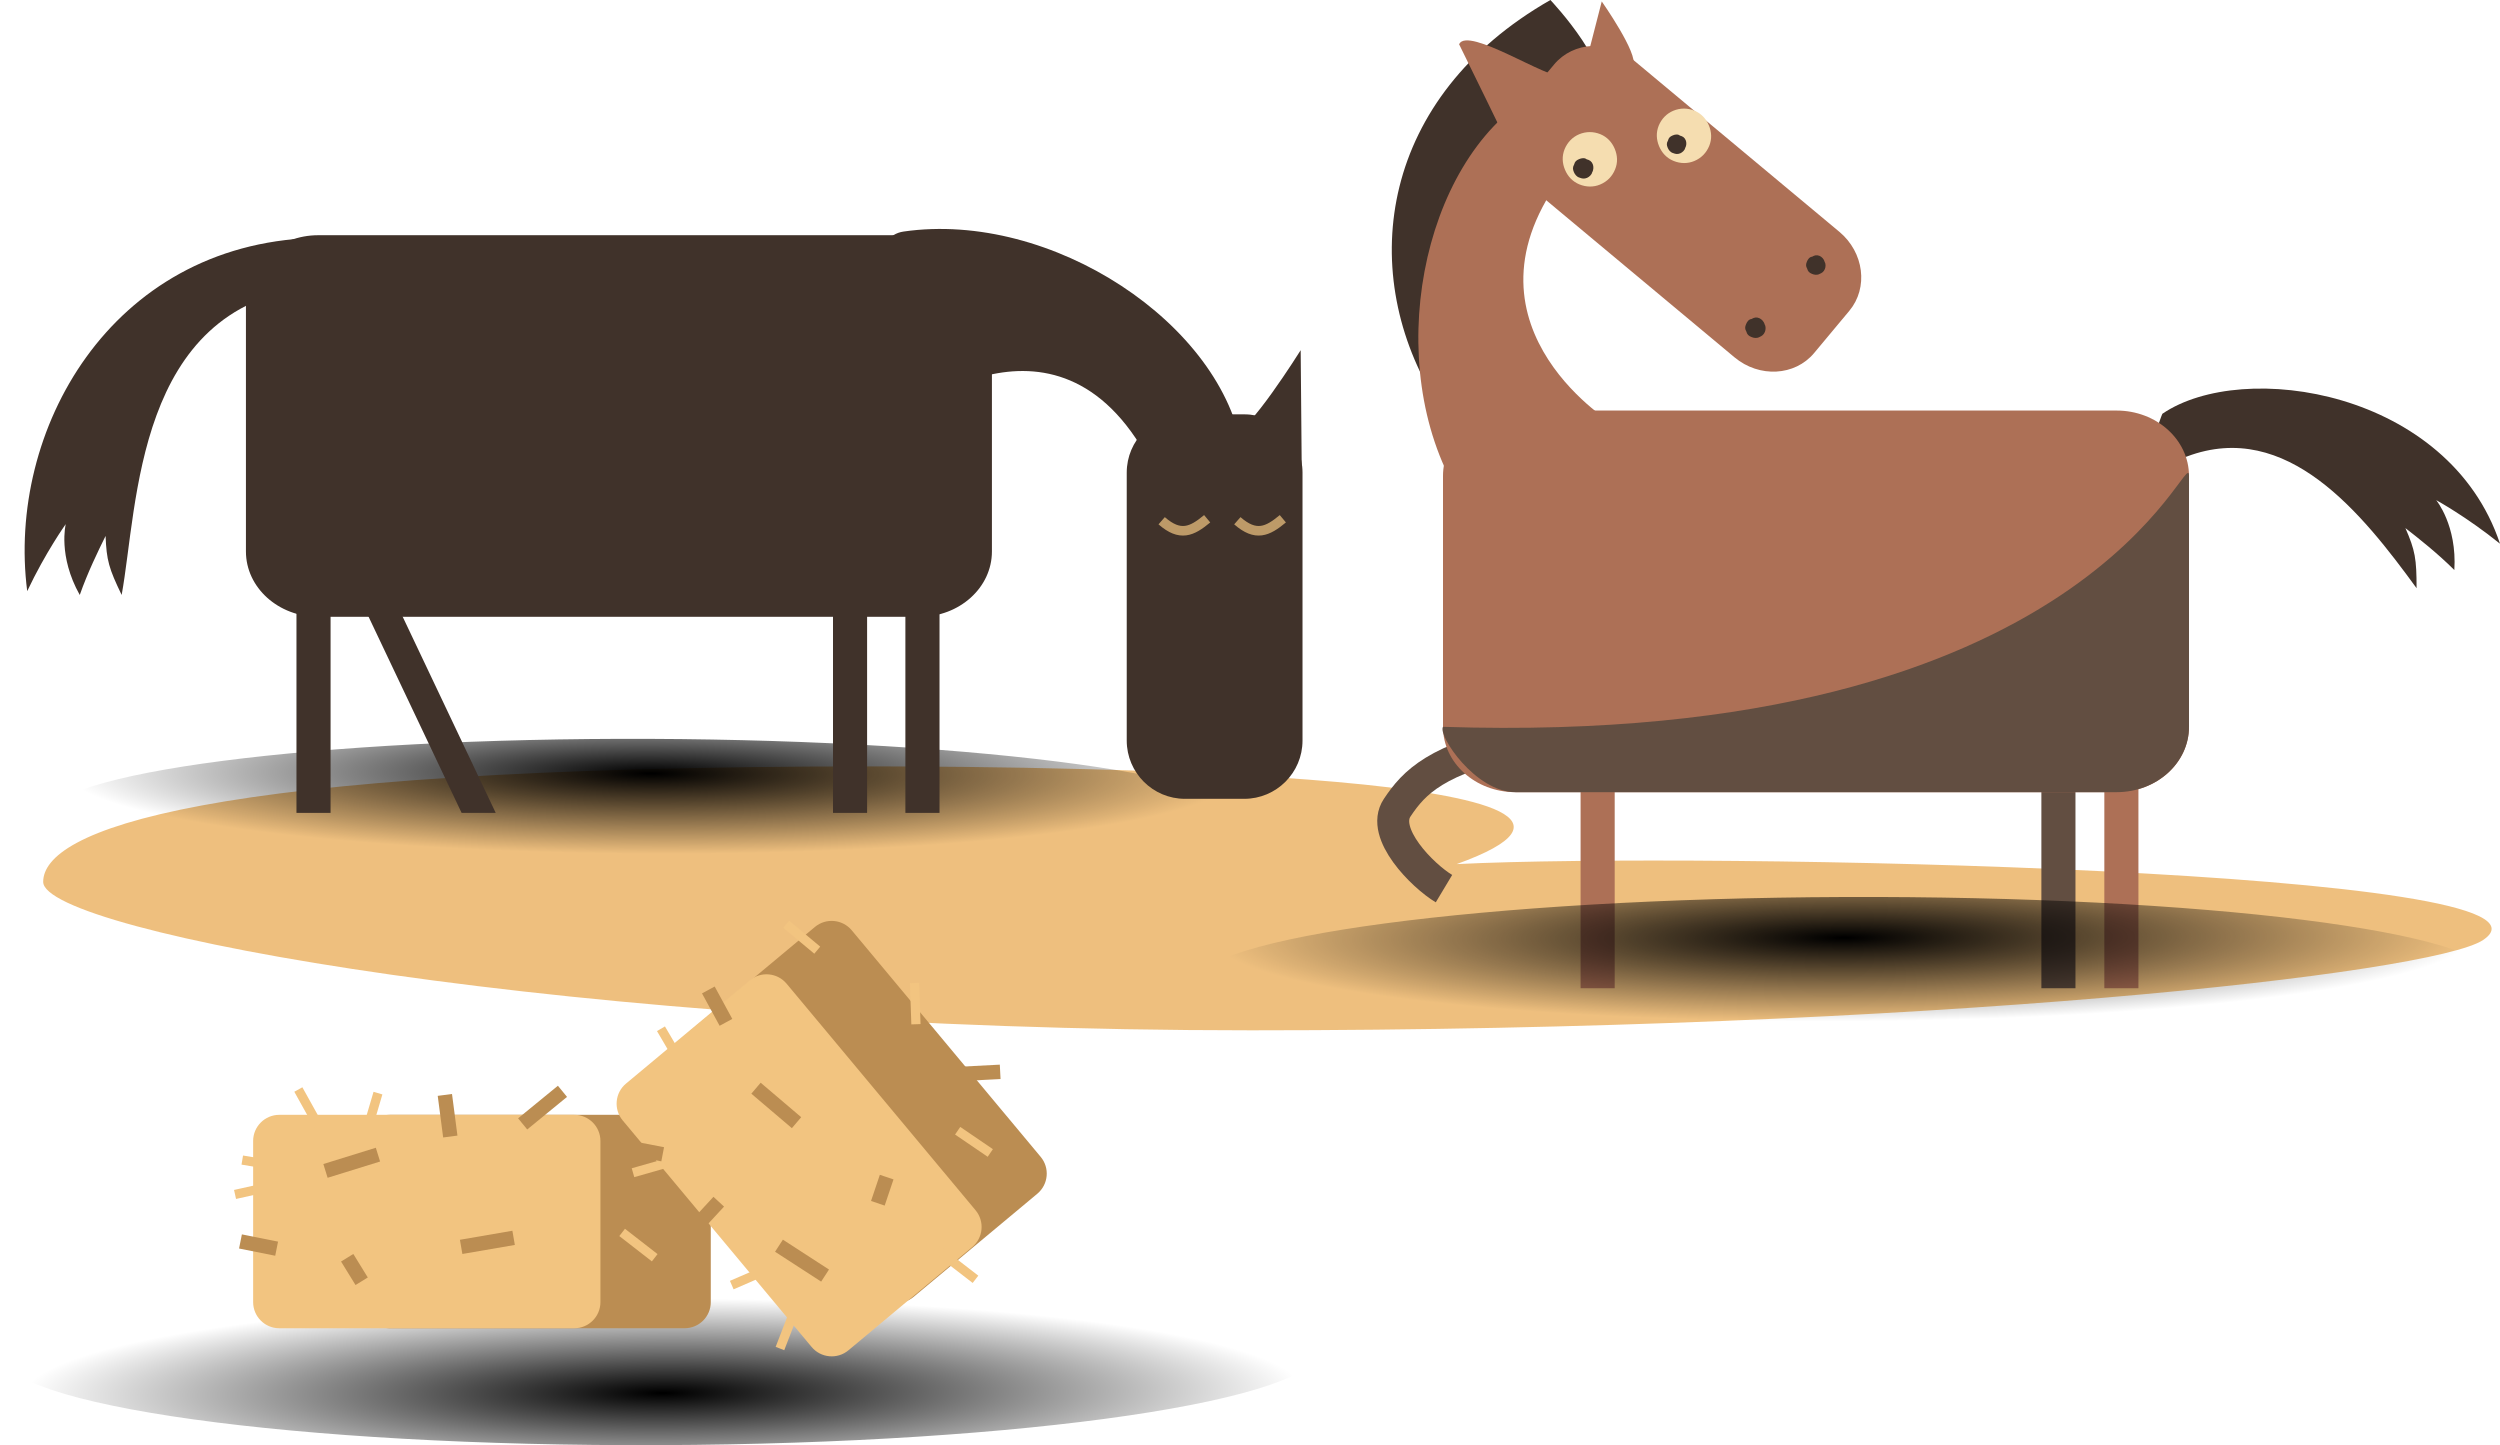 <?xml version="1.0" encoding="utf-8"?>
<!-- Generator: Adobe Illustrator 16.0.4, SVG Export Plug-In . SVG Version: 6.00 Build 0)  -->
<!DOCTYPE svg PUBLIC "-//W3C//DTD SVG 1.1//EN" "http://www.w3.org/Graphics/SVG/1.1/DTD/svg11.dtd">
<svg version="1.1" id="Ebene_1" xmlns="http://www.w3.org/2000/svg" xmlns:xlink="http://www.w3.org/1999/xlink" x="0px" y="0px"
	 width="173.451px" height="100.266px" viewBox="7.694 -9.496 173.451 100.266"
	 enable-background="new 7.694 -9.496 173.451 100.266" xml:space="preserve">
<g id="Rathaus_Blieskastel">
</g>
<g>
	<path fill="#EEBF7E" d="M10.69,51.689c0,3.463,36.602,10.299,83.808,10.299c47.207,0,81.99-3.93,85.475-6.266
		c7.238-4.855-54.088-6.119-71.215-5.266c17.092-6.164-25.806-6.78-40.628-6.78C20.925,43.677,10.69,48.228,10.69,51.689z"/>
	<g>
		<path fill="#40322A" d="M93.903,21.875C92.582,13,80.652,5.084,70.383,6.569c-4.163,0.601-0.479,13.177-0.479,13.177
			s11.025-9.473,17.534,2.746C88.623,24.72,93.903,21.875,93.903,21.875z"/>
		
			<radialGradient id="SVGID_1_" cx="634.784" cy="6686.377" r="38.657" gradientTransform="matrix(-1.069 -0.004 -2.000000e-04 0.147 732.797 -936.195)" gradientUnits="userSpaceOnUse">
			<stop  offset="0.006" style="stop-color:#000000"/>
			<stop  offset="0.982" style="stop-color:#000000;stop-opacity:0"/>
		</radialGradient>
		<path fill="url(#SVGID_1_)" d="M10.848,47.215c-0.007,3.1,18.778,5.686,41.948,5.777c23.184,0.098,41.972-2.346,41.979-5.445
			c0.003-3.098-18.773-5.688-41.953-5.78C29.643,41.676,10.855,44.112,10.848,47.215z"/>
		<polygon fill="#40322A" points="39.721,46.902 42.088,46.902 34.997,31.955 32.631,31.955 		"/>
		<path fill="#40322A" d="M24.757,28.766c0,2.504,2.249,4.533,5.023,4.533h41.709c2.775,0,5.025-2.029,5.025-4.533V11.355
			c0-2.504-2.25-4.532-5.025-4.532H29.78c-2.775,0-5.023,2.028-5.023,4.532V28.766z"/>
		<rect x="65.488" y="31.955" fill="#40322A" width="2.366" height="14.947"/>
		<rect x="70.51" y="31.955" fill="#40322A" width="2.368" height="14.947"/>
		<rect x="28.263" y="31.955" fill="#40322A" width="2.366" height="14.947"/>
		<path fill="#40322A" d="M85.867,41.883c0,2.234,1.811,4.044,4.044,4.044h4.106c2.234,0,4.046-1.81,4.046-4.044V23.296
			c0-2.234-1.812-4.045-4.046-4.045h-4.106c-2.233,0-4.044,1.811-4.044,4.045V41.883z"/>
		<path fill="#40322A" d="M93.336,20.46c0.84,0.339,4.6-5.66,4.6-5.66l0.081,9.249L93.336,20.46z"/>
		<path fill="#40322A" d="M29.42,7.013C15.329,7.496,8.153,20.399,9.582,31.518c1.277-2.701,2.673-4.651,2.673-4.651
			s-0.55,2.205,0.973,4.916c0.542-1.553,1.302-3.104,1.792-4.096c0.064,1.693,0.23,2.259,1.115,4.094
			c1.144-6.285,0.967-19.853,13.031-21.357C33.022,9.943,29.42,7.013,29.42,7.013z"/>
		<g>
			<path fill="#40322A" d="M90.767,25.679c0.08-0.19,0.085-0.32-0.017-0.497c-0.05-0.198-0.146-0.283-0.336-0.361
				c-0.147-0.062-0.355-0.105-0.493,0.014c-0.197,0.05-0.324,0.132-0.403,0.321c-0.064,0.151-0.064,0.373,0.04,0.548
				c0.028,0.146,0.187,0.298,0.338,0.361c0.188,0.078,0.331,0.052,0.49-0.013C90.584,26.001,90.703,25.829,90.767,25.679z"/>
		</g>
		<path fill="none" stroke="#BD9A68" stroke-width="0.665" d="M96.698,26.496c-1.061,0.885-1.871,1.262-3.157,0.137"/>
		<path fill="none" stroke="#BD9A68" stroke-width="0.665" d="M91.448,26.496c-1.062,0.885-1.872,1.262-3.158,0.137"/>
	</g>
	<g>
		<rect x="149.326" y="44.12" fill="#624E41" width="2.365" height="14.948"/>
		<rect x="117.356" y="44.12" fill="#AD7056" width="2.366" height="14.948"/>
		<rect x="153.694" y="44.12" fill="#AD7056" width="2.365" height="14.948"/>
		<path fill="none" stroke="#624E41" stroke-width="2.216" d="M113.492,41.819c-6.168,1.332-7.682,2.954-8.863,4.726
			c-1.183,1.773,1.771,4.727,3.249,5.613"/>
		<path fill="#40322A" d="M115.261-9.496c-11.78,6.731-13.435,18.61-8.118,27.518c2.156,3.614,7.184-1.265,7.184-1.265
			s-4.622-8.507,4.156-19.212C120.084-4.406,115.261-9.496,115.261-9.496z"/>
		<path fill="#40322A" d="M157.721,19.212c5.609-3.824,19.879-1.619,23.424,9.016c-2.324-1.876-4.428-3.025-4.428-3.025
			s1.453,1.746,1.26,4.85c-1.164-1.164-2.521-2.23-3.395-2.91c0.678,1.552,0.775,2.134,0.775,4.171
			c-3.762-5.163-8.979-11.754-15.928-9.141C155.793,23.54,157.721,19.212,157.721,19.212z"/>
		<path fill="#AD7056" d="M113.952-2.865c-7.687,4.631-10.409,18.688-5.093,27.597c2.156,3.612,10.587-4.931,10.587-4.931
			s-11.546-7.145-2.769-17.85C118.278-0.001,113.952-2.865,113.952-2.865z"/>
		
			<radialGradient id="SVGID_2_" cx="-661.089" cy="6692.596" r="38.649" gradientTransform="matrix(1.148 -0.004 2.000000e-04 0.153 893.23 -971.046)" gradientUnits="userSpaceOnUse">
			<stop  offset="0.006" style="stop-color:#000000"/>
			<stop  offset="0.982" style="stop-color:#000000;stop-opacity:0"/>
		</radialGradient>
		<path fill="url(#SVGID_2_)" d="M180.698,58.398c0.008,3.223-20.164,5.914-45.043,6.01c-24.893,0.104-45.069-2.434-45.076-5.658
			c-0.002-3.221,20.158-5.914,45.05-6.012C160.516,52.642,180.69,55.172,180.698,58.398z"/>
		<path fill="#AD7056" d="M159.567,40.931c0,2.504-2.248,4.534-5.023,4.534h-41.709c-2.775,0-5.025-2.03-5.025-4.534V23.52
			c0-2.503,2.25-4.532,5.025-4.532h41.709c2.775,0,5.023,2.029,5.023,4.532V40.931z"/>
		<path fill="#624E41" d="M159.567,40.931c0,2.504-2.248,4.534-5.023,4.534h-41.709c-2.775,0-5.399-3.942-5.025-4.534
			c45.123,1.478,51.758-19.914,51.758-17.411V40.931z"/>
		<path fill="#AD7056" d="M135.308,6.586c1.716,1.432,2.025,3.885,0.694,5.481l-2.445,2.932c-1.334,1.597-3.803,1.729-5.518,0.3
			L113.767,3.392c-1.716-1.431-2.026-3.885-0.696-5.481l2.447-2.933c1.332-1.596,3.801-1.729,5.516-0.298L135.308,6.586z"/>
		<path fill="#AD7056" d="M116.052-4.249c-0.839,0.338-6.532-3.465-7.126-2.178c0.889,1.782,3.082,6.304,3.082,6.304L116.052-4.249z
			"/>
		<g>
			<path fill="#F5DDB0" d="M117.274,3.297c0.477,0.195,0.982,0.201,1.44,0.008c0.49-0.205,0.84-0.567,1.035-1.047
				c0.198-0.477,0.168-0.967-0.022-1.425c-0.193-0.46-0.522-0.823-1.002-1.02c-0.479-0.192-0.983-0.196-1.472,0.007
				c-0.458,0.193-0.81,0.557-1.005,1.031c-0.194,0.479-0.168,0.97,0.025,1.429C116.464,2.739,116.798,3.102,117.274,3.297z"/>
		</g>
		<g>
			<path fill="#40322A" d="M117.289,2.831c0.168,0.067,0.317,0.096,0.515,0.013c0.157-0.066,0.323-0.227,0.353-0.377
				c0.109-0.185,0.107-0.416,0.042-0.575c-0.083-0.198-0.215-0.282-0.423-0.336c-0.145-0.124-0.361-0.079-0.518-0.015
				c-0.199,0.083-0.299,0.172-0.352,0.379c-0.105,0.186-0.1,0.322-0.017,0.521C116.957,2.598,117.082,2.778,117.289,2.831z"/>
		</g>
		<g>
			<path fill="#F5DDB0" d="M123.803,1.667c0.479,0.196,0.982,0.201,1.442,0.008c0.488-0.204,0.838-0.567,1.035-1.046
				c0.197-0.478,0.167-0.968-0.024-1.426c-0.193-0.46-0.522-0.823-1.002-1.02c-0.478-0.192-0.981-0.197-1.47,0.007
				c-0.46,0.193-0.81,0.556-1.007,1.031c-0.193,0.479-0.166,0.969,0.025,1.428C122.995,1.109,123.327,1.472,123.803,1.667z"/>
		</g>
		<g>
			<path fill="#40322A" d="M123.783,1.128c0.158,0.064,0.301,0.091,0.489,0.013c0.15-0.064,0.31-0.217,0.337-0.361
				c0.104-0.176,0.104-0.396,0.041-0.548c-0.08-0.189-0.207-0.271-0.404-0.321c-0.139-0.119-0.346-0.077-0.493-0.014
				c-0.19,0.079-0.285,0.163-0.335,0.361c-0.103,0.177-0.098,0.307-0.018,0.497C123.464,0.906,123.584,1.076,123.783,1.128z"/>
		</g>
		<g>
			<path fill="#40322A" d="M129.769,13.886c0.166-0.07,0.29-0.155,0.374-0.354c0.065-0.157,0.07-0.389-0.016-0.517
				c-0.051-0.208-0.217-0.372-0.374-0.438c-0.199-0.082-0.352-0.051-0.536,0.059c-0.191,0.014-0.314,0.198-0.378,0.354
				c-0.085,0.197-0.093,0.331,0.016,0.515c0.056,0.207,0.155,0.3,0.354,0.382C129.367,13.954,129.583,13.994,129.769,13.886z"/>
		</g>
		<g>
			<path fill="#40322A" d="M133.949,9.505c0.159-0.067,0.278-0.146,0.356-0.336c0.062-0.152,0.067-0.372-0.015-0.494
				c-0.048-0.199-0.205-0.355-0.355-0.418c-0.191-0.078-0.338-0.048-0.513,0.057c-0.184,0.013-0.302,0.188-0.362,0.337
				c-0.079,0.19-0.088,0.316,0.016,0.493c0.054,0.197,0.148,0.285,0.34,0.364C133.567,9.572,133.773,9.608,133.949,9.505z"/>
		</g>
		<path fill="#AD7056" d="M117.934-5.932l0.89-3.465c0,0,2.574,3.663,2.178,4.455S117.934-5.932,117.934-5.932z"/>
	</g>
	<g>
		
			<radialGradient id="SVGID_3_" cx="-734.461" cy="6777.318" r="38.968" gradientTransform="matrix(1.158 -0.005 3.000000e-04 0.171 902.145 -1075.438)" gradientUnits="userSpaceOnUse">
			<stop  offset="0.006" style="stop-color:#000000"/>
			<stop  offset="0.982" style="stop-color:#000000;stop-opacity:0"/>
		</radialGradient>
		<path fill="url(#SVGID_3_)" d="M99.36,84.041c0.008,3.613-20.507,6.625-45.814,6.727c-25.32,0.107-45.842-2.744-45.852-6.359
			c-0.002-3.609,20.502-6.625,45.82-6.727C78.829,77.58,99.35,80.424,99.36,84.041z"/>
		<g>
			<path fill="#BB8D52" d="M57.009,80.845c0,1.002-0.812,1.814-1.816,1.814H34.725c-1.002,0-1.814-0.812-1.814-1.814v-11.18
				c0-1.002,0.812-1.814,1.814-1.814h20.467c1.004,0,1.816,0.812,1.816,1.814V80.845z"/>
			<path fill="#F2C480" d="M49.352,80.845c0,1.002-0.812,1.814-1.814,1.814H27.071c-1.002,0-1.814-0.812-1.814-1.814v-11.18
				c0-1.002,0.812-1.814,1.814-1.814h20.467c1.002,0,1.814,0.812,1.814,1.814V80.845z"/>
			<line fill="none" stroke="#F2C480" stroke-width="0.64" x1="28.393" y1="66.095" x2="30.903" y2="70.613"/>
			<line fill="none" stroke="#F2C480" stroke-width="0.64" x1="24.503" y1="70.99" x2="26.762" y2="71.367"/>
			<line fill="none" stroke="#F2C480" stroke-width="0.64" x1="24.001" y1="73.375" x2="27.389" y2="72.621"/>
			<line fill="none" stroke="#BB8D52" x1="30.276" y1="71.742" x2="33.917" y2="70.613"/>
			<line fill="none" stroke="#BB8D52" x1="24.378" y1="76.636" x2="26.887" y2="77.138"/>
			<line fill="none" stroke="#BB8D52" x1="38.559" y1="66.47" x2="38.936" y2="69.357"/>
			<line fill="none" stroke="#F2C480" stroke-width="0.64" x1="55.88" y1="73.123" x2="58.639" y2="72.621"/>
			<line fill="none" stroke="#F2C480" stroke-width="0.64" x1="50.858" y1="76.01" x2="53.118" y2="77.767"/>
			<line fill="none" stroke="#F2C480" stroke-width="0.64" x1="51.612" y1="71.867" x2="54.247" y2="71.115"/>
			<line fill="none" stroke="#BB8D52" x1="39.688" y1="77.013" x2="43.329" y2="76.386"/>
			<line fill="none" stroke="#BD9A68" stroke-width="0.64" x1="52.993" y1="68.73" x2="54.876" y2="66.22"/>
			<line fill="none" stroke="#BB8D52" x1="31.782" y1="77.767" x2="32.786" y2="79.398"/>
			<line fill="none" stroke="#BB8D52" x1="43.956" y1="68.48" x2="46.718" y2="66.22"/>
			<line fill="none" stroke="#F2C480" stroke-width="0.64" x1="33.917" y1="66.345" x2="33.288" y2="68.48"/>
		</g>
		<g>
			<path fill="#BB8D52" d="M64.231,54.818c0.771-0.643,1.914-0.539,2.557,0.23l13.109,15.719c0.643,0.77,0.537,1.914-0.232,2.557
				l-8.586,7.16c-0.768,0.641-1.912,0.537-2.555-0.232L55.415,64.535c-0.641-0.771-0.537-1.916,0.23-2.557L64.231,54.818z"/>
			<path fill="#F2C480" d="M59.712,58.523c0.77-0.643,1.914-0.539,2.557,0.23L75.378,74.47c0.641,0.77,0.537,1.916-0.232,2.557
				l-8.586,7.16c-0.77,0.643-1.914,0.537-2.555-0.23L50.895,68.238c-0.641-0.77-0.537-1.914,0.232-2.555L59.712,58.523z"/>
			<line fill="none" stroke="#F2C480" stroke-width="0.64" x1="61.807" y1="84.066" x2="63.669" y2="79.246"/>
			<line fill="none" stroke="#F2C480" stroke-width="0.64" x1="54.71" y1="63.853" x2="53.552" y2="61.879"/>
			<line fill="none" stroke="#F2C480" stroke-width="0.64" x1="75.374" y1="79.263" x2="72.628" y2="77.142"/>
			<line fill="none" stroke="#BB8D52" x1="64.938" y1="79.004" x2="61.739" y2="76.931"/>
			<line fill="none" stroke="#BB8D52" x1="58.061" y1="61.435" x2="56.839" y2="59.187"/>
			<line fill="none" stroke="#BB8D52" x1="55.585" y1="76.017" x2="57.561" y2="73.879"/>
			<line fill="none" stroke="#F2C480" stroke-width="0.64" x1="64.395" y1="56.427" x2="62.243" y2="54.629"/>
			<line fill="none" stroke="#F2C480" stroke-width="0.64" x1="71.243" y1="61.566" x2="71.145" y2="58.705"/>
			<line fill="none" stroke="#F2C480" stroke-width="0.64" x1="76.401" y1="70.498" x2="74.137" y2="68.955"/>
			<line fill="none" stroke="#BB8D52" x1="62.958" y1="68.396" x2="60.145" y2="66.004"/>
			<line fill="none" stroke="#BB8D52" x1="77.087" y1="64.869" x2="73.954" y2="65.031"/>
			<line fill="none" stroke="#BB8D52" x1="68.6" y1="73.988" x2="69.212" y2="72.172"/>
			<line fill="none" stroke="#BB8D52" x1="53.671" y1="70.588" x2="50.167" y2="69.914"/>
			<line fill="none" stroke="#F2C480" stroke-width="0.64" x1="58.464" y1="79.664" x2="60.503" y2="78.779"/>
		</g>
	</g>
</g>
</svg>
